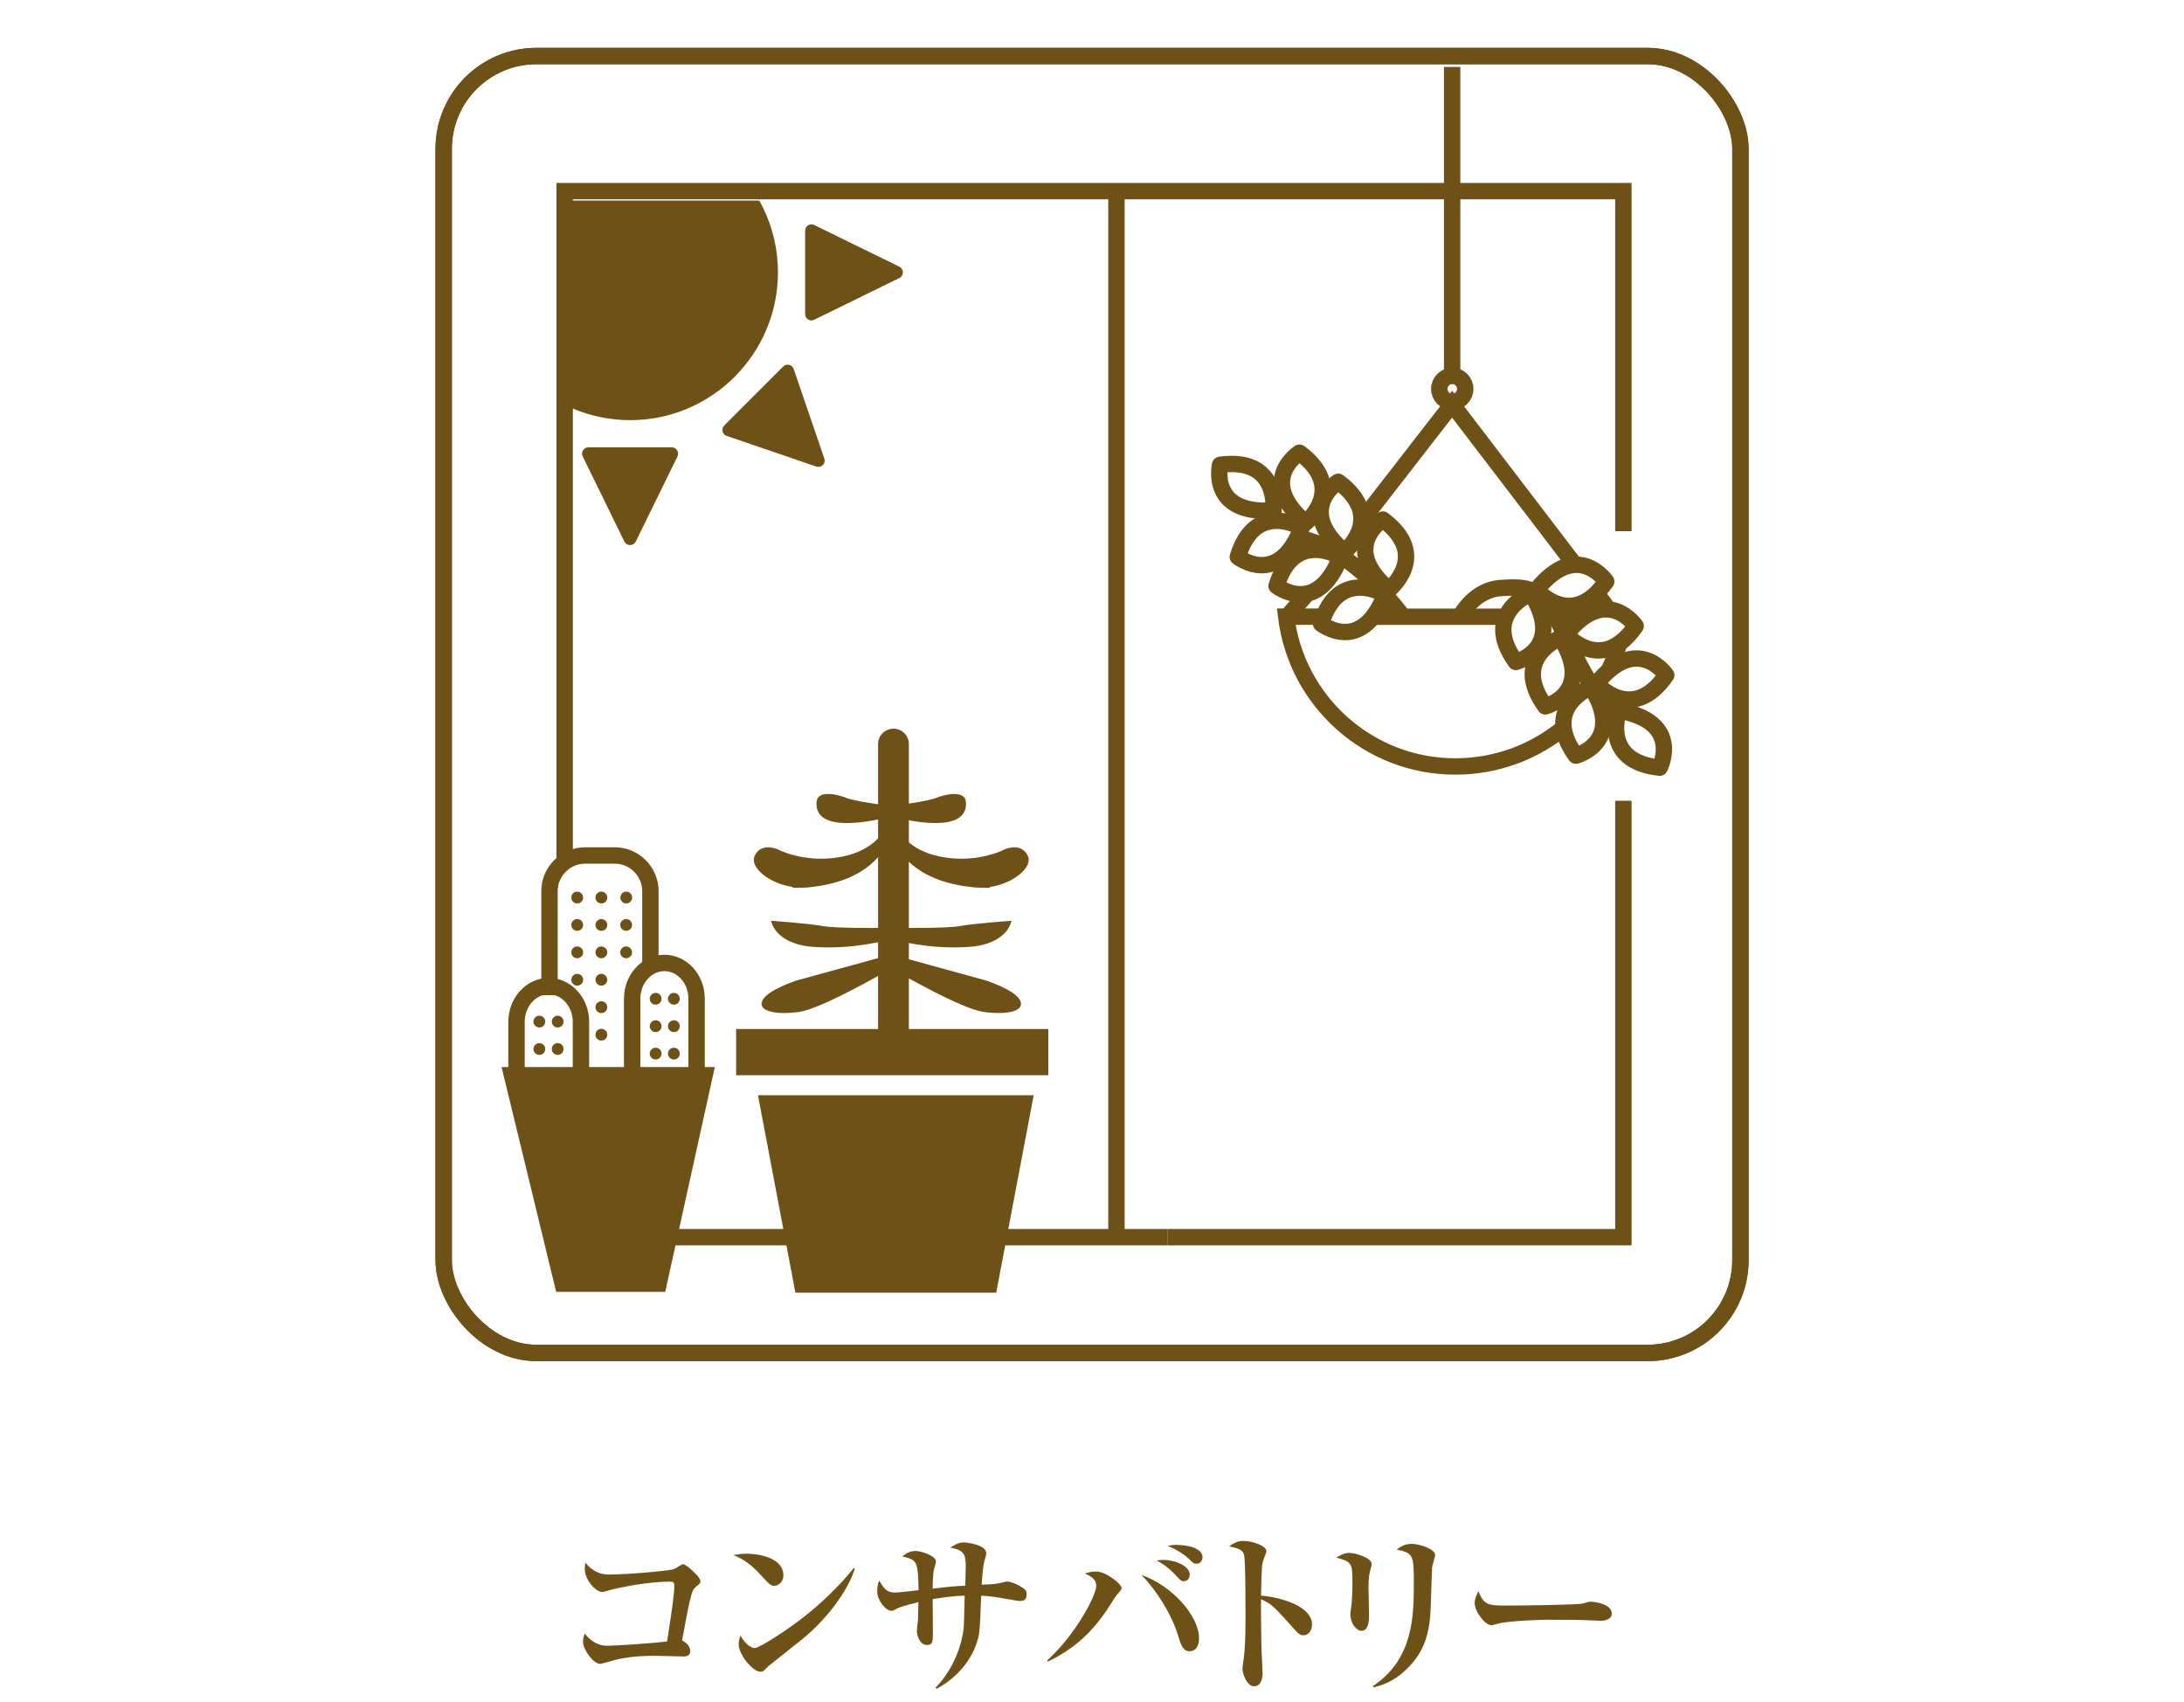 <?xml version="1.0" encoding="UTF-8"?><svg id="_レイヤー_2" xmlns="http://www.w3.org/2000/svg" xmlns:xlink="http://www.w3.org/1999/xlink" viewBox="0 0 200 155.88"><defs><style>.cls-1{fill:#6e5116;}.cls-2,.cls-3,.cls-4{fill:none;}.cls-5{clip-path:url(#clippath-2);}.cls-3{stroke-miterlimit:10;}.cls-3,.cls-4{stroke:#6e5116;stroke-width:1.5px;}.cls-4{stroke-linecap:round;stroke-linejoin:round;}.cls-6{clip-path:url(#clippath);}</style><clipPath id="clippath"><rect class="cls-2" y="3.88" width="200" height="152"/></clipPath><clipPath id="clippath-2"><rect class="cls-2" x="52.13" y="18.36" width="33.23" height="33.23"/></clipPath></defs><g id="_ピクト"><g class="cls-6"><path class="cls-1" d="M63.79,145.25c-.3.24-.38.3-.66,1.5-.13.54-.58,2.98-.67,3.47.38.13.75.56.75.94,0,.45-.35.51-.58.51-.43,0-2.32-.06-2.71-.06-1.6,0-2.9.16-4.03.5-.16.05-.83.24-.93.24-.61,0-1.57-1.31-1.57-2,0-.37.1-.59.16-.78.5.66,1.18,1.12,2.05,1.12.67,0,4.23-.22,5.49-.4.5-3.23.66-4.34.66-5.17,0-.21-.1-.3-.34-.3-1.5,0-3.41.26-5.46.74-.13.03-.66.21-.78.21-.66,0-1.62-1.17-1.62-2.1,0-.27.03-.43.06-.59.62.8,1.42,1.09,2.1,1.09,1.7,0,5.63-.34,6.02-.5.13-.05.7-.45.83-.45.26,0,1.58,1.15,1.58,1.55,0,.21-.13.29-.37.48Z"/><path class="cls-1" d="M70.89,145.2c-.32,0-.48-.18-1.15-.91-.77-.86-1.57-1.52-2.58-1.9.34-.06.69-.13,1.2-.13.9,0,3.38.29,3.38,1.98,0,.62-.48.96-.85.96ZM73.34,150.19c-.46.38-2.88,2.27-2.98,2.37-.45.46-.5.51-.72.51-.69,0-2-1.54-2-2.56,0-.3.1-.56.16-.75.67,1.12,1.23,1.14,1.3,1.14.45,0,2.7-1.49,4.02-2.47,1.95-1.46,3.78-3.25,5.06-4.85l.1.05c-.43,1.46-2.02,4.19-4.93,6.56Z"/><path class="cls-1" d="M93.34,146.59c-.13,0-1.54-.26-1.75-.29-.8-.14-1.44-.18-1.74-.19-.13,3.44-.14,3.63-.5,4.58-.66,1.71-1.97,3.07-3.57,3.94l-.11-.1c1.63-1.65,2.45-3.94,2.59-5.6.03-.45.06-2.42.08-2.83-.83.02-1.76.13-2.93.32,0,.5.02,2.62.02,3.06,0,.77,0,1.14-.53,1.14-.74,0-.94-.98-.94-1.3,0-.18.11-.93.11-1.09,0-.24.02-1.31.03-1.54-.55.14-1.52.38-1.92.58-.37.19-.4.22-.54.22-.54,0-1.31-.96-1.31-1.78,0-.08,0-.62.19-.98.42.69.64,1.09,1.46,1.09.34,0,1.84-.19,2.14-.22-.06-2.74-.14-2.75-1.49-3.09.27-.21.64-.5,1.22-.5.42,0,1.86.4,1.86.98,0,.13-.16.62-.19.74-.08.35-.11,1.26-.11,1.73,1.52-.18,2.16-.24,2.98-.27.02-.58.05-1.66.05-1.7,0-1.15-.13-1.57-1.42-1.78.45-.29.77-.48,1.23-.48.34,0,2.07.22,2.07.99,0,.14-.18.74-.21.85-.03.16-.16.91-.21,2.03.48-.02,1.23-.05,1.58-.13.11-.02.62-.16.74-.16.34,0,1.06.29,1.57.67.18.14.22.27.22.5,0,.59-.35.61-.66.61Z"/><path class="cls-1" d="M102.22,146.11c-.1.11-.21.27-.29.42-1.38,2.24-2.96,4.16-5.99,5.62l-.03-.13c2.54-2.29,4.48-5.91,4.48-6.83,0-.58-.46-.85-1.04-1.12.26-.08.61-.18,1.02-.18.9,0,2.34,1.14,2.34,1.52,0,.13-.06.19-.5.7ZM108.97,151.2c-.64,0-.82-.56-1.09-1.46-.61-1.97-2.02-4.19-3.36-5.54,2.75.96,5.28,3.71,5.28,5.81,0,.98-.54,1.18-.83,1.18ZM108.41,144.78c-.24,0-.3-.06-.88-.69-.5-.51-1.01-.91-1.62-1.2.18-.03.34-.06.59-.06,1.17,0,2.45.58,2.45,1.34,0,.29-.19.61-.54.61ZM109.56,143.18c-.24,0-.29-.05-.7-.46-.26-.26-1.12-.88-1.94-1.17.24-.05.45-.1.83-.1.02,0,2.37,0,2.37,1.15,0,.27-.19.58-.56.58Z"/><path class="cls-1" d="M119.32,149.73c-.18,0-.37-.08-.67-.42-2-2.24-2.19-2.45-3.17-2.88-.02.43,0,2.37.03,4.19,0,.42.11,2.24.11,2.61s-.11,1.17-.78,1.17-1.06-1.18-1.06-1.6c0-.19.03-.29.13-1.07.16-1.15.16-3.78.14-5.04,0-.67,0-3.87-.13-4.35-.13-.45-.56-.58-1.36-.75.27-.19.69-.5,1.28-.5.82,0,2.13.43,2.13.94,0,.14-.27.75-.3.88-.1.34-.14.53-.19,3.19,1.78.14,4.67.96,4.67,2.64,0,.4-.19.99-.83.99Z"/><path class="cls-1" d="M125.53,143.61c-.1.34-.21.72-.21,1.7,0,.42.05,2.24.05,2.62,0,.32,0,1.39-.69,1.39-.48,0-1.02-.7-1.02-1.52,0-.16.1-.8.11-.93.03-.35.08-1.04.08-1.83,0-1.86,0-2.03-1.47-2.42.26-.16.66-.43,1.17-.43.62,0,2.06.46,2.06,1.02,0,.08-.03.19-.08.38ZM131.15,143.49c-.03.3-.11,3.25-.14,3.86-.11,2.67-.85,4.16-2.16,5.44-.85.85-1.89,1.46-3.06,1.7l-.08-.1c3.76-2.48,3.76-6.51,3.76-9.51,0-2.46-.05-2.7-1.57-2.99.29-.22.69-.53,1.36-.53.8,0,2.16.51,2.16,1.01,0,.19-.26.96-.27,1.12Z"/><path class="cls-1" d="M146.57,148.4c-.27,0-.67-.03-.74-.03-.93-.06-3.06-.06-4.21-.06-.18,0-3.36.06-4.48.37-.43.11-.48.13-.58.13-.54,0-1.52-1.23-1.52-2.05,0-.37.24-.86.34-1.06.53,1.25.82,1.31,2.61,1.31.99,0,6.59-.06,6.98-.19.11-.05.53-.16.64-.16.64,0,1.99.27,1.99,1.1,0,.4-.42.64-1.02.64Z"/><line class="cls-3" x1="146.14" y1="54.24" x2="147.23" y2="55.71"/><polyline class="cls-3" points="124.78 47.57 132.98 37.01 144.12 51.59"/><line class="cls-3" x1="117.95" y1="56.36" x2="119.61" y2="54.47"/><rect class="cls-3" x="40.63" y="5.13" width="118.75" height="118.75" rx="8.5" ry="8.5"/><rect class="cls-3" x="40.63" y="5.13" width="118.75" height="118.75" rx="8.5" ry="8.5"/><polygon class="cls-1" points="69.41 100.28 94.66 100.28 91.23 118.36 72.84 118.36 69.41 100.28"/><rect class="cls-1" x="67.41" y="94.22" width="28.59" height="4.23"/><path class="cls-1" d="M81.82,95.7c-.78,0-1.41-.63-1.41-1.41v-26.16c0-.78.63-1.41,1.41-1.41s1.41.63,1.41,1.41v26.16c0,.78-.63,1.41-1.41,1.41Z"/><path class="cls-1" d="M80.82,73.7s-2.64-.35-3.34-.65c-.7-.29-2.58-.76-2.7.35-.12,1.11.53,2.7,5.92,1.58l.12-1.29Z"/><path class="cls-1" d="M81.09,77.32l-.33-1.03s-.94,1.76-4.11,2.23c-3.17.47-5.45-.76-5.45-.76,0,0-1.52-.7-2.11.65-.42.96,1.27,2.5,3.55,2.81l-.14.06s.37.02.97,0c.29,0,.59-.02.89-.07,1.86-.2,4.69-.88,6.35-3.1,1.83-2.43,1.04-1.56.38-.79Z"/><path class="cls-1" d="M80.94,84.96s-4.46.06-5.69-.18c-1.23-.23-4.63-.47-4.63-.47,0,0,.29,2.17,3.99,2.4s6.63-.65,6.63-.65l-.29-1.11Z"/><path class="cls-1" d="M80.65,87.66l-7.68,2.11s-2.76.88-3.17,1.88c-.41,1,1.41,1.29,3.4,1,1.99-.29,7.51-3.46,7.51-3.46l-.06-1.52Z"/><path class="cls-1" d="M82.41,73.7s2.64-.35,3.34-.65c.7-.29,2.58-.76,2.7.35.12,1.11-.53,2.7-5.92,1.58l-.12-1.29Z"/><path class="cls-1" d="M82.15,77.32l.33-1.03s.94,1.76,4.1,2.23c3.17.47,5.45-.76,5.45-.76,0,0,1.52-.7,2.11.65.42.96-1.27,2.5-3.55,2.81l.14.06s-.37.02-.97,0c-.29,0-.59-.02-.89-.07-1.86-.2-4.69-.88-6.35-3.1-1.83-2.43-1.04-1.56-.38-.79Z"/><path class="cls-1" d="M82.3,84.96s4.46.06,5.69-.18c1.23-.23,4.63-.47,4.63-.47,0,0-.29,2.17-3.99,2.4-3.69.23-6.63-.65-6.63-.65l.29-1.11Z"/><path class="cls-1" d="M82.59,87.66l7.68,2.11s2.76.88,3.17,1.88c.41,1-1.41,1.29-3.4,1s-7.51-3.46-7.51-3.46l.06-1.52Z"/><polygon class="cls-1" points="45.93 97.7 65.46 97.7 60.92 118.28 50.93 118.28 45.93 97.7"/><path class="cls-3" d="M53.2,97.78c0,1.79-1.33,3.26-2.95,3.26s-2.95-1.47-2.95-3.26v-4.23c0-1.79,1.33-3.26,2.95-3.26s2.95,1.47,2.95,3.26v4.23Z"/><path class="cls-3" d="M63.79,97.78c0,1.79-1.33,3.26-2.95,3.26s-2.95-1.47-2.95-3.26v-6.35c0-1.79,1.33-3.26,2.95-3.26s2.95,1.47,2.95,3.26v6.35Z"/><path class="cls-3" d="M50.32,91.12v-9.53c0-1.79,1.47-3.26,3.26-3.26h2.72c1.79,0,3.26,1.47,3.26,3.26v6.73"/><path class="cls-1" d="M52.32,82.18c0-.3.24-.54.54-.54s.54.24.54.54-.24.54-.54.54-.54-.24-.54-.54Z"/><path class="cls-1" d="M52.32,84.69c0-.3.24-.54.54-.54s.54.24.54.54-.24.54-.54.54-.54-.24-.54-.54Z"/><path class="cls-1" d="M52.32,87.2c0-.3.24-.54.54-.54s.54.24.54.54-.24.54-.54.54-.54-.24-.54-.54Z"/><path class="cls-1" d="M52.32,89.71c0-.3.24-.54.54-.54s.54.24.54.54-.24.54-.54.54-.54-.24-.54-.54Z"/><path class="cls-1" d="M54.53,82.18c0-.3.24-.54.54-.54s.54.24.54.54-.24.54-.54.54-.54-.24-.54-.54Z"/><circle class="cls-1" cx="55.07" cy="84.69" r=".54"/><circle class="cls-1" cx="55.07" cy="87.2" r=".54"/><path class="cls-1" d="M56.81,82.18c0-.3.24-.54.54-.54s.54.24.54.54-.24.54-.54.54-.54-.24-.54-.54Z"/><circle class="cls-1" cx="57.34" cy="84.69" r=".54"/><circle class="cls-1" cx="57.34" cy="87.2" r=".54"/><path class="cls-1" d="M59.5,91.45c0-.3.24-.54.54-.54s.54.24.54.54-.24.54-.54.54-.54-.24-.54-.54Z"/><path class="cls-1" d="M59.5,93.96c0-.3.24-.54.54-.54s.54.24.54.54-.24.54-.54.54-.54-.24-.54-.54Z"/><path class="cls-1" d="M59.5,96.47c0-.3.24-.54.54-.54s.54.24.54.54-.24.54-.54.54-.54-.24-.54-.54Z"/><circle class="cls-1" cx="61.71" cy="91.45" r=".54"/><circle class="cls-1" cx="61.71" cy="93.96" r=".54"/><path class="cls-1" d="M48.85,93.54c0-.3.24-.54.54-.54s.54.24.54.54-.24.54-.54.54-.54-.24-.54-.54Z"/><circle class="cls-1" cx="49.39" cy="96.05" r=".54"/><path class="cls-1" d="M50.53,93.54c0-.3.24-.54.54-.54s.54.24.54.54-.24.54-.54.54-.54-.24-.54-.54Z"/><path class="cls-1" d="M50.53,96.05c0-.3.24-.54.54-.54s.54.24.54.54-.24.54-.54.54-.54-.24-.54-.54Z"/><path class="cls-1" d="M61.17,96.47c0-.3.24-.54.54-.54s.54.24.54.54-.24.54-.54.54-.54-.24-.54-.54Z"/><circle class="cls-1" cx="55.07" cy="89.71" r=".54"/><circle class="cls-1" cx="55.07" cy="92.22" r=".54"/><path class="cls-1" d="M54.53,94.74c0-.3.24-.54.54-.54s.54.24.54.54-.24.54-.54.54-.54-.24-.54-.54Z"/><path class="cls-3" d="M143.41,66.45c-2.73,2.33-6.27,3.73-10.14,3.73-7.97,0-14.55-6-15.49-13.72h3.15"/><path class="cls-3" d="M148.24,59.03c-.24.81-.54,1.59-.9,2.33"/><line class="cls-3" x1="141.23" y1="56.47" x2="144.85" y2="56.47"/><line class="cls-3" x1="125.99" y1="56.47" x2="137.61" y2="56.47"/><path class="cls-4" d="M111.73,42.56s-1.08,4.59,4.89,4.18c0,0,.56-4.94-4.89-4.18Z"/><path class="cls-4" d="M151.99,70.29s2.15-4.19-3.74-5.23c0,0-1.73,4.66,3.74,5.23Z"/><path class="cls-4" d="M122.55,44.11s-3.98,2.52.57,6.41c0,0,3.86-3.13-.57-6.41Z"/><path class="cls-4" d="M116.9,53.65s3.7,2.91,5.85-2.67c0,0-4.24-2.59-5.85,2.67Z"/><path class="cls-4" d="M119,41.45s-3.98,2.52.57,6.41c0,0,3.86-3.13-.57-6.41Z"/><path class="cls-4" d="M113.35,50.99s3.7,2.91,5.85-2.67c0,0-4.24-2.59-5.85,2.67Z"/><path class="cls-4" d="M144.31,69.19s4.56-1.19,1.4-6.28c0,0-4.63,1.81-1.4,6.28Z"/><path class="cls-4" d="M152.59,61.82s-2.64-3.9-6.39.77c0,0,3.25,3.76,6.39-.77Z"/><path class="cls-4" d="M141.51,64.68s4.56-1.19,1.4-6.28c0,0-4.63,1.81-1.4,6.28Z"/><path class="cls-4" d="M149.79,57.32s-2.64-3.9-6.39.77c0,0,3.25,3.76,6.39-.77Z"/><path class="cls-4" d="M138.81,60.61s4.56-1.19,1.4-6.28c0,0-4.63,1.81-1.4,6.28Z"/><path class="cls-4" d="M147.09,53.24s-2.64-3.9-6.39.77c0,0,3.25,3.76,6.39-.77Z"/><path class="cls-4" d="M126.63,47.57s-3.98,2.52.57,6.41c0,0,3.86-3.13-.57-6.41Z"/><path class="cls-4" d="M120.98,57.11s3.7,2.91,5.85-2.67c0,0-4.24-2.59-5.85,2.67Z"/><path class="cls-4" d="M118.91,49.3s4.12.14,9.43,6.96"/><path class="cls-4" d="M133.79,56.31s1.23-2.32,3.65-2.47c2.42-.14,3.7-.19,5.41,3.37s3.13,6.73,5.26,8.01"/><path class="cls-3" d="M131.8,35.61c0-.65.53-1.19,1.19-1.19s1.19.53,1.19,1.19-.53,1.19-1.19,1.19-1.19-.53-1.19-1.19Z"/><line class="cls-3" x1="132.98" y1="34.43" x2="132.98" y2="6.13"/><polyline class="cls-3" points="106.94 113.28 51.71 113.28 51.71 100.94"/><polyline class="cls-3" points="148.66 73.32 148.66 113.28 106.94 113.28"/><polyline class="cls-3" points="51.71 78.93 51.71 17.5 148.66 17.5 148.66 48.64"/><line class="cls-3" x1="102.24" y1="113.28" x2="102.24" y2="17.5"/><g class="cls-5"><path class="cls-1" d="M44.18,24.94c0-7.46,6.07-13.53,13.53-13.53s13.53,6.07,13.53,13.53-6.07,13.53-13.53,13.53-13.53-6.07-13.53-13.53Z"/><path class="cls-1" d="M61.52,8.92h-7.64c-.2,0-.38-.1-.49-.27-.1-.17-.12-.38-.03-.56l3.82-7.8c.19-.39.84-.39,1.03,0l3.82,7.8c.09.18.08.39-.03.56-.1.17-.29.27-.49.27Z"/><path class="cls-1" d="M72.68,16.09c-.06.19-.22.33-.41.37-.04.01-.09.01-.13.01-.15,0-.3-.06-.41-.17l-5.4-5.4c-.14-.14-.2-.34-.15-.54.04-.19.19-.35.37-.41l8.21-2.81c.21-.07.44-.02.59.14.15.16.21.38.14.59l-2.81,8.21Z"/><path class="cls-1" d="M82.35,25.46l-7.8,3.82c-.08.04-.17.06-.25.06-.11,0-.21-.03-.3-.09-.17-.1-.27-.29-.27-.49v-7.64c0-.2.1-.38.27-.49.17-.11.38-.12.56-.03l7.8,3.82c.2.1.32.3.32.52s-.12.42-.32.52Z"/><path class="cls-1" d="M72.27,33.41c.19.04.35.19.41.37l2.81,8.21c.07.21.02.44-.14.59-.11.11-.26.17-.41.17-.06,0-.12-.01-.19-.03l-8.21-2.81c-.19-.06-.33-.22-.37-.41-.04-.19.01-.4.15-.54l5.4-5.4c.14-.14.34-.2.54-.15Z"/><path class="cls-1" d="M53.88,40.96h7.64c.2,0,.38.1.49.27.1.17.12.38.03.56l-3.82,7.8c-.1.2-.3.32-.52.32s-.42-.12-.52-.32l-3.82-7.8c-.09-.18-.08-.39.03-.56.1-.17.29-.27.49-.27Z"/><path class="cls-1" d="M42.72,33.79c.06-.19.22-.33.41-.37.19-.05.4.01.54.15l5.4,5.4c.14.14.2.34.15.54-.04.19-.19.35-.37.41l-8.21,2.81c-.06.02-.12.03-.19.03-.15,0-.3-.06-.41-.17-.16-.15-.21-.38-.14-.59l2.81-8.21Z"/><path class="cls-1" d="M33.06,24.42l7.8-3.82c.18-.09.39-.08.56.03.17.11.27.29.27.49v7.64c0,.2-.1.38-.27.49-.09.06-.2.09-.3.09-.09,0-.17-.02-.25-.06l-7.8-3.82c-.2-.1-.32-.3-.32-.52s.12-.42.32-.52Z"/><path class="cls-1" d="M43.67,16.31c-.11.11-.26.17-.41.17-.04,0-.09,0-.13-.01-.19-.05-.35-.19-.41-.37l-2.81-8.21c-.07-.21-.02-.44.14-.59.15-.16.38-.21.59-.14l8.21,2.81c.19.06.33.22.37.41.05.19-.01.4-.15.54l-5.4,5.4Z"/></g></g></g></svg>